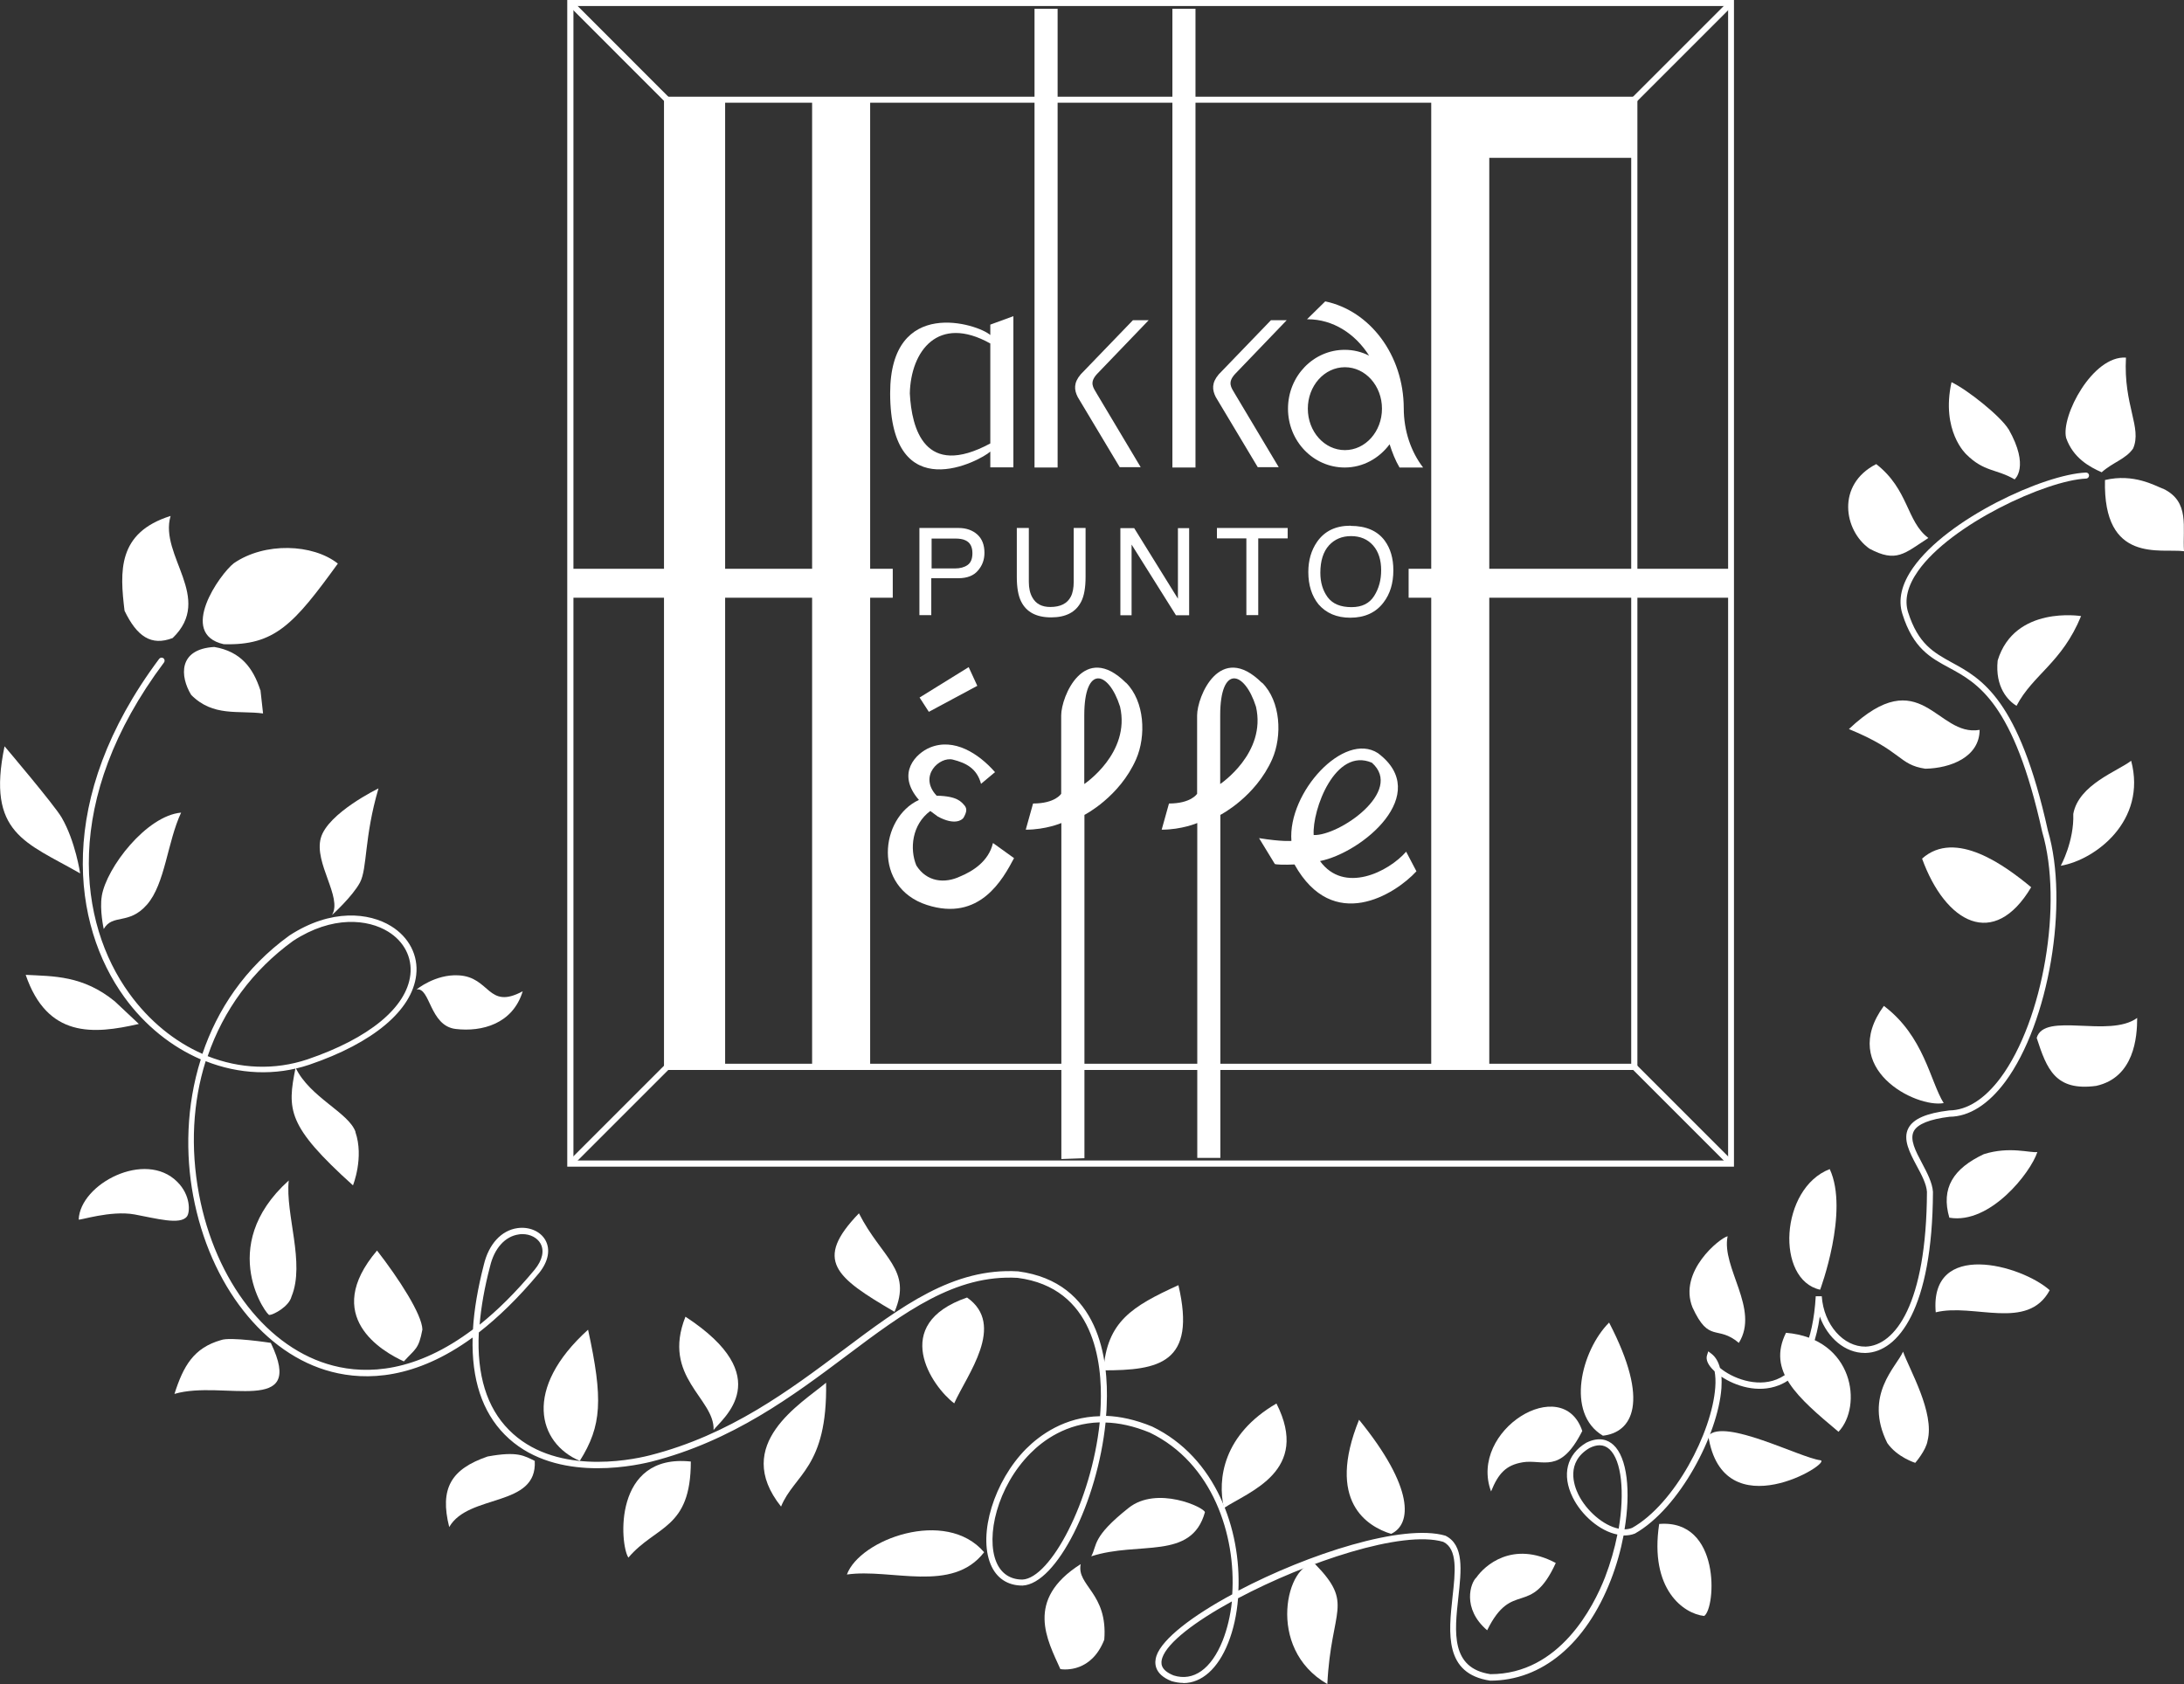 <?xml version="1.0" encoding="UTF-8"?>
<svg id="_レイヤー_1" data-name="レイヤー 1" xmlns="http://www.w3.org/2000/svg" width="134.33" height="103.6" viewBox="0 0 134.33 103.6">
  <rect x="0" y="0" width="134.33" height="103.6" fill="#333333" stroke="none"/>
  <g>
    <path d="M93.64,89.96c-1,.17-1.48.67-1.93,1.79-1.4-3.77,4.41-7.32,5.61-3.72-1.37,2.71-2.4,1.71-3.69,1.93Z" style="fill: #fff;"/>
    <path d="M109.85,81.99c4.18.35,4.72,4.52,3.23,6.09-2.54-2.13-4.4-3.73-3.23-6.09Z" style="fill: #fff;"/>
    <path d="M123.54,26.4c1.32,2.33.37,3.09.37,3.09-1.11-.65-1.88-.45-2.97-1.54,0,0-1.57-1.43-.91-4.44.97.46,3.02,2.09,3.51,2.9Z" style="fill: #fff;"/>
    <path d="M129.26,29.05c-.75-.33-1.75-.88-2.18-2.11-.33-1.34,1.63-5.08,3.68-4.94-.16,2.95,1,4.3.44,5.59-.44.65-1.27.86-1.94,1.47Z" style="fill: #fff;"/>
    <path d="M133.06,30.07c1.65.8,1.17,2.36,1.27,3.84-1.42-.19-4.99.8-4.86-4.38,1.78-.42,3.07.35,3.58.54Z" style="fill: #fff;"/>
    <path d="M118.6,33.1c-1.47.95-1.96,1.54-3.62.65-1.57-1.11-2.05-3.94.42-5.2,2.01,1.57,1.85,3.52,3.2,4.54Z" style="fill: #fff;"/>
    <path d="M10.49,31.75c-.71,2.44,2.68,5.04.13,7.5-1.32.51-2.2-.1-2.96-1.68-.29-2.41-.45-4.8,2.83-5.83Z" style="fill: #fff;"/>
    <path d="M20.78,34.67c-2.71,3.74-3.88,5.05-7.02,4.96-2.84-.64-.23-4.32.62-4.98,1.9-1.31,4.86-1.2,6.4.02Z" style="fill: #fff;"/>
    <path d="M122.87,40.63c1.04-3.4,5.13-2.73,5.13-2.73-1.18,2.88-2.96,3.59-3.97,5.52-.52-.31-1.33-1.15-1.16-2.79Z" style="fill: #fff;"/>
    <path d="M16.02,42.45l.16,1.44c-1.52-.2-3.07.22-4.42-1.14-.69-1.13-.82-2.82,1.42-2.95,1.65.28,2.39,1.31,2.83,2.65Z" style="fill: #fff;"/>
    <path d="M121.76,44.9c-.01,1.67-1.78,2.36-3.34,2.39-1.67-.25-1.38-1.08-4.7-2.44,4.46-4.21,5.38.51,8.04.05Z" style="fill: #fff;"/>
    <path d="M4.93,53.73c-3.34-1.92-5.77-2.44-4.65-7.82,0,0,3.07,3.62,3.51,4.38.85,1.46,1.14,3.44,1.14,3.44Z" style="fill: #fff;"/>
    <path d="M8.54,62.99c-2.82.65-5.63.86-6.96-3.02,1.71.09,3.52.03,5.48,1.63l1.48,1.39Z" style="fill: #fff;"/>
    <path d="M16.66,82.62c2.19,4.55-2.94,2.24-5.93,3.13.55-1.72,1.18-2.83,2.86-3.31.55-.22,3.07.17,3.07.17Z" style="fill: #fff;"/>
    <path d="M32.89,89.87c.17,2.88-4.07,2-5.26,4.07-.6-2.38.12-3.57,2.36-4.34,1.86-.34,2.25-.04,2.9.27Z" style="fill: #fff;"/>
    <path d="M50.81,85.06c-1.5,1.27-5.83,3.78-2.77,7.62.81-1.99,2.86-2.37,2.77-7.62Z" style="fill: #fff;"/>
    <path d="M55.02,80.7c-3.65-2.13-4.98-3.17-2.19-6.06,1.4,2.76,3.3,3.46,2.19,6.06Z" style="fill: #fff;"/>
    <path d="M43.89,87.97c.08-1.95-3.21-3.25-1.73-6.97,5.69,3.72,2.27,6.26,1.73,6.97Z" style="fill: #fff;"/>
    <path d="M24.84,83.75c-1.33-.61-5.09-2.77-1.65-6.82,1.33,1.71,2.77,3.93,2.79,4.86-.23,1.23-.44,1.18-1.14,1.96Z" style="fill: #fff;"/>
    <path d="M17.76,72.62c-.22,2.08,1.02,5.08.17,7.14-.15.61-1.11,1.13-1.36,1.13-.06.18-3.36-4.17,1.19-8.27Z" style="fill: #fff;"/>
    <path d="M28.2,60c1.97.1,1.78,2.15,3.95.98-.61,2.01-2.51,2.51-4.12,2.32-1.62-.19-1.56-2.59-2.41-2.43,0,0,1.15-.95,2.58-.87Z" style="fill: #fff;"/>
    <path d="M20.43,56.27c.63-1.08-1.12-3.17-.7-4.71.42-1.54,3.55-3.06,3.55-3.06-.89,3.02-.68,4.92-1.14,5.79-.46.86-1.71,1.99-1.71,1.99Z" style="fill: #fff;"/>
    <path d="M6.26,55.12c.29-1.75,2.75-4.94,4.88-5.13-.85,1.81-.98,4.38-2.1,5.66-1.12,1.28-2.11.54-2.66,1.5,0,0-.26-1.18-.12-2.02Z" style="fill: #fff;"/>
    <path d="M127.52,50.07c.33-1.81,2.74-2.63,3.56-3.27.98,3.7-2.21,6.1-4.33,6.46,0,0,.83-1.51.77-3.19Z" style="fill: #fff;"/>
    <path d="M124.93,54.58c-2.29,3.85-5.27,2.21-6.71-1.76,2.06-1.84,5.14.46,6.71,1.76Z" style="fill: #fff;"/>
    <path d="M81.64,103.6c-3.86-2.23-2.45-7.54-.76-7.39,2.43,2.49.99,2.72.76,7.39Z" style="fill: #fff;"/>
    <path d="M117.05,83.15c.4,1.12,1.95,3.75,1.51,5.47-.09.6-.76,1.37-.76,1.37,0,0-1.11-.34-1.72-1.22-1.47-2.95.57-4.69.97-5.62Z" style="fill: #fff;"/>
    <path d="M131.45,62.62c0,1.18-.18,3.66-2.52,4.18-2.52.34-3.04-1.04-3.66-2.95.46-1.63,4.46.03,6.18-1.23Z" style="fill: #fff;"/>
    <path d="M90.81,97.04c.48-.7,2.21-2.31,4.88-.89-1.55,3.4-2.67.99-4.22,4.14-1.57-1.34-1.02-2.94-.66-3.25Z" style="fill: #fff;"/>
    <path d="M85.56,94.36c1.28-.59,1.44-2.83-1.97-7.02-2.03,5.03.5,6.56,1.97,7.02Z" style="fill: #fff;"/>
    <path d="M119.55,67.86c-1.71.31-6.51-2.11-3.68-5.98,2.48,1.87,2.84,4.63,3.68,5.98Z" style="fill: #fff;"/>
    <path d="M21.86,69.64c.54,1.57-.15,3.28-.15,3.28-4.07-3.67-4.05-4.65-3.53-7.24.88,1.84,3.28,2.76,3.69,3.96Z" style="fill: #fff;"/>
    <path d="M119.9,74.92c-.54-1.84.25-3.04,2.12-3.92,1.59-.5,2.85-.06,3.29-.13-.41,1.27-2.91,4.46-5.4,4.04Z" style="fill: #fff;"/>
    <path d="M10.9,72.7c.84.83.79,1.88.6,2.13-.4.55-1.91.12-3.22-.12-1.48-.27-3.45.4-3.44.31.09-2.19,4.09-4.29,6.06-2.32Z" style="fill: #fff;"/>
    <path d="M112.54,71.92c1.21,2.6-.59,7.42-.59,7.42-2.75-.61-2.47-6.24.59-7.42Z" style="fill: #fff;"/>
    <path d="M106.95,82.61c-1.34-1.13-1.82.06-2.85-2.18-.89-2.21,1.68-4.27,2.16-4.38-.4,1.93,1.99,4.48.69,6.56Z" style="fill: #fff;"/>
    <path d="M126.07,79.37c-1.36,2.53-4.67.78-7.01,1.36-.39-4.48,5.26-2.92,7.01-1.36Z" style="fill: #fff;"/>
    <path d="M72.48,79.06c1.13,4.82-1.22,5.24-4.61,5.24.21-3,1.76-3.94,4.61-5.24Z" style="fill: #fff;"/>
    <path d="M58.69,86.33c-1.38-1.04-3.99-4.86.79-6.51,2.41,1.69,0,4.74-.79,6.51Z" style="fill: #fff;"/>
    <path d="M98.59,88.32c1.78-.2,2.94-2.03.38-6.96-1.71,1.72-2.69,5.59-.38,6.96Z" style="fill: #fff;"/>
    <path d="M35.66,89.87c-2.58-1.1-3.51-4.44.51-8.07.93,4.27.85,5.91-.51,8.07Z" style="fill: #fff;"/>
    <path d="M78.51,86.34c2.11,4.16-1.68,5.41-3.23,6.43-.41-1.78-.05-4.52,3.23-6.43Z" style="fill: #fff;"/>
    <path d="M111.96,89.83c.84.11-5.99,4.34-6.89-1.51,1-1.09,5.61,1.34,6.89,1.51Z" style="fill: #fff;"/>
    <path d="M38.65,95.82c-.53-.8-.96-6.42,3.84-5.91,0,4.18-2.15,3.92-3.84,5.91Z" style="fill: #fff;"/>
    <path d="M74.11,93.03c-.83,2.98-4.06,1.76-6.99,2.71.38-.7.02-1.17,2.3-2.98,1.74-1.38,4.66-.03,4.69.27Z" style="fill: #fff;"/>
    <path d="M60.53,95.49c-1.97,2.55-5.7.98-8.44,1.37.79-2.16,6.09-4.12,8.44-1.37Z" style="fill: #fff;"/>
    <path d="M104.82,99.41c-1.25-.13-3.38-1.62-2.77-5.66,3.81-.31,3.49,5.16,2.77,5.66Z" style="fill: #fff;"/>
    <path d="M66.47,96.22c-.27,1.33,1.68,1.77,1.45,4.65-.79,2.01-2.43,1.85-2.7,1.81-.79-1.77-2.22-4.26,1.25-6.46Z" style="fill: #fff;"/>
    <path d="M72.78,103.53c-.23,0-.47-.04-.72-.11-1.12-.44-1.06-1.17-.93-1.56.36-1.05,2.23-2.47,4.66-3.78.24-3.64-1.21-8.09-5.07-9.95-1-.41-1.9-.6-2.72-.62-.5,4.88-3.01,9.93-5.11,10.03h-.01c-.91,0-1.6-.46-1.95-1.31-.78-1.87.22-5.12,2.18-7.1.84-.84,2.37-1.97,4.55-2.01.02-.23.03-.46.04-.69.11-2.66-.41-7.21-5.11-7.82-3.83-.22-6.95,2.1-10.54,4.8-3.28,2.46-7,5.24-12,6.51-1.39.34-6.14,1.24-9.01-1.67-1.38-1.4-2.04-3.39-1.97-5.97-3.54,2.58-6.55,2.66-8.67,2.11-4.14-1.07-7.49-5.33-8.52-10.84-.47-2.52-.44-5.5.47-8.38-1.79-.77-3.44-2.08-4.71-3.84-3.19-4.41-4.29-12.18,2.15-20.8.06-.08.18-.1.26-.04.08.06.1.18.04.26-6.33,8.45-5.26,16.05-2.15,20.35,1.24,1.72,2.81,2.98,4.51,3.73.91-2.7,2.6-5.29,5.35-7.28,2.58-1.68,4.92-1.4,6.25-.58,1.11.68,1.69,1.81,1.55,3.01-.25,2.17-2.64,4.18-6.58,5.52-2.08.7-4.32.59-6.37-.22-.79,2.51-.95,5.3-.41,8.19,1.01,5.37,4.25,9.51,8.25,10.54,2.08.54,5.07.43,8.6-2.23.07-1.21.3-2.54.67-3.98.3-1.26,1.07-2.11,2.07-2.25.71-.1,1.4.19,1.71.73.33.58.19,1.32-.38,2.03-1.29,1.55-2.53,2.74-3.71,3.66-.13,2.61.49,4.62,1.85,5.99,2.73,2.77,7.32,1.91,8.66,1.57,4.93-1.25,8.61-4.02,11.86-6.45,3.65-2.74,6.81-5.1,10.8-4.87,5.01.66,5.57,5.43,5.45,8.21,0,.22-.02.45-.04.68.85.03,1.8.23,2.84.66,3.93,1.9,5.47,6.36,5.3,10.09,4.28-2.25,10.11-4.14,12.73-3.38,1.16.57.98,2.13.8,3.78-.24,2.15-.48,4.37,1.97,4.74,4.26,0,6.35-4.17,7.05-5.96.33-.86.59-1.76.76-2.63-1.08-.21-2.21-1.19-2.75-2.29-.68-1.38-.37-2.64.84-3.36.82-.4,1.35-.15,1.66.13.86.78,1.08,2.87.69,5.2.16,0,.32-.03.47-.09,2.62-1.48,4.91-5.87,5.11-8.64.03-.38.01-.72-.04-.99-.02-.02-.04-.03-.05-.05-.36-.34-.5-.67-.42-.93l.08-.25.21.16c.24.19.41.48.51.86.74.62,2.22,1.21,3.48.71,1.42-.56,2.25-2.33,2.41-5.12h.37c.12,1.75,1.33,3.12,2.7,3.1,1.8-.06,3.74-2.59,3.77-9.52-.03-.48-.33-1.05-.63-1.6-.43-.81-.87-1.64-.51-2.32.3-.57,1.1-.92,2.51-1.09,1.11-.01,2.19-.71,3.16-2.01,2.63-3.55,3.85-10.75,2.56-15.12-1.75-7.95-3.96-9.15-5.74-10.11-1.13-.61-2.2-1.19-2.86-3.3-.28-.88-.05-1.84.66-2.85,2.12-3.02,8.04-5.74,10.63-5.85.11,0,.19.08.19.18,0,.1-.08.19-.18.19-2.46.11-8.32,2.81-10.34,5.69-.64.91-.85,1.77-.61,2.53.62,1.96,1.58,2.48,2.68,3.09,1.84,1,4.13,2.24,5.92,10.35,1.31,4.45.06,11.81-2.62,15.44-1.04,1.4-2.22,2.15-3.43,2.16-1.22.15-1.97.45-2.2.89-.26.51.11,1.22.51,1.97.31.59.63,1.19.67,1.76-.03,7.21-2.15,9.85-4.13,9.91-.02,0-.05,0-.07,0-1.2,0-2.28-.92-2.76-2.24-.4,2.8-1.56,3.86-2.52,4.23-1.3.51-2.69.03-3.53-.53.02.21.01.45,0,.7-.21,2.87-2.58,7.4-5.32,8.95-.22.09-.46.12-.7.12-.17.9-.43,1.83-.78,2.73-1.53,3.94-4.24,6.2-7.42,6.2-2.84-.42-2.56-2.93-2.32-5.15.17-1.52.33-2.95-.57-3.39-2.52-.74-8.41,1.24-12.62,3.47-.08,1.01-.29,1.95-.61,2.75-.63,1.59-1.63,2.47-2.76,2.47ZM75.76,98.52c-2.25,1.23-3.95,2.52-4.27,3.46-.1.31-.15.75.7,1.09,1.21.38,2.31-.39,3.01-2.14.28-.71.48-1.53.57-2.41ZM67.63,87.5c-2.04.06-3.47,1.11-4.25,1.9-2.06,2.07-2.75,5.13-2.1,6.69.29.7.85,1.08,1.6,1.08h.01c1.71-.08,4.24-4.8,4.75-9.66ZM98.38,88.91c-.19,0-.4.06-.62.17-1.46.87-.96,2.29-.68,2.86.49.99,1.53,1.91,2.48,2.1.37-2.21.19-4.19-.57-4.89-.18-.16-.38-.24-.6-.24ZM32.13,75.92c-.08,0-.15,0-.23.02-.84.12-1.5.86-1.76,1.97-.34,1.29-.55,2.49-.64,3.58,1.09-.87,2.22-1.98,3.39-3.39.48-.59.6-1.17.35-1.61-.2-.35-.63-.57-1.1-.57ZM12.77,64.97c1.97.78,4.11.88,6.14.2,3.79-1.29,6.1-3.19,6.33-5.21.12-1.06-.39-2.05-1.37-2.65-1.23-.76-3.42-1.01-5.84.57-2.5,1.81-4.29,4.26-5.26,7.1Z" style="fill: #fff;"/>
  </g>
  <g>
    <path d="M56.57,32.48h2.39c.47,0,.86.14,1.15.4.3.27.44.65.44,1.13,0,.42-.13.78-.4,1.09-.26.31-.66.47-1.2.47h-1.67v2.27h-.73v-5.36ZM59.38,33.24c-.16-.08-.38-.11-.65-.11h-1.43v1.84h1.43c.32,0,.58-.07.78-.21.2-.14.3-.38.3-.73,0-.39-.14-.66-.43-.79Z" style="fill: #fff;"/>
    <path d="M63.28,32.48v3.31c0,.39.07.71.22.97.22.39.58.58,1.1.58.62,0,1.04-.21,1.26-.63.12-.23.18-.54.18-.92v-3.31h.73v3.01c0,.66-.09,1.17-.27,1.52-.33.65-.94.97-1.85.97s-1.52-.33-1.84-.97c-.18-.35-.27-.86-.27-1.52v-3.01h.73Z" style="fill: #fff;"/>
    <path d="M68.91,37.85h.69v-4.35l2.73,4.35h.81v-5.36h-.69v4.34l-2.69-4.34h-.85v5.36Z" style="fill: #fff;"/>
    <path d="M79.2,32.48v.64h-1.81v4.72h-.73v-4.72h-1.81v-.64h4.35Z" style="fill: #fff;"/>
    <path d="M83.13,37.35c-.68,0-1.16-.2-1.47-.61-.3-.41-.45-.91-.45-1.5,0-.74.18-1.3.53-1.69.35-.38.8-.57,1.36-.57s1.02.19,1.36.58c.33.38.49.89.49,1.52,0,.6-.14,1.12-.43,1.58-.29.46-.75.69-1.39.69ZM83.06,32.34c-.91,0-1.59.33-2.05.99-.36.52-.54,1.14-.54,1.86,0,.8.21,1.47.63,1.99.47.54,1.12.82,1.95.82.88,0,1.57-.31,2.04-.93.41-.53.61-1.19.61-1.99,0-.74-.18-1.34-.53-1.82-.45-.61-1.16-.91-2.1-.91Z" style="fill: #fff;"/>
    <polygon points="100.52 6.14 91.6 6.14 88.03 6.14 88.03 9.71 88.03 65.63 91.6 65.63 91.6 9.71 100.52 9.71 100.52 6.14" style="fill: #fff;"/>
    <rect x="41.03" y="6.14" width="3.57" height="59.49" style="fill: #fff;"/>
    <rect x="49.95" y="6.14" width="3.57" height="59.49" style="fill: #fff;"/>
    <rect x="35.08" y="34.99" width="19.83" height="1.78" style="fill: #fff;"/>
    <rect x="86.64" y="34.99" width="19.83" height="1.78" style="fill: #fff;"/>
    <path d="M106.66,71.77H34.89V0h71.76v71.77ZM35.27,71.39h71.02V.37H35.27v71.02Z" style="fill: #fff;"/>
    <path d="M100.71,65.82h-59.87V5.95h59.87v59.87ZM41.21,65.44h59.12V6.32h-59.12v59.12Z" style="fill: #fff;"/>
    <g>
      <path d="M100.52,65.63l5.95,5.95" style="fill: #fff;"/>
      <polygon points="106.34 71.71 100.39 65.76 100.65 65.5 106.6 71.45 106.34 71.71" style="fill: #fff;"/>
    </g>
    <g>
      <line x1="41.03" y1="65.63" x2="35.08" y2="71.58" style="fill: #fff;"/>
      <rect x="33.85" y="68.42" width="8.41" height=".37" transform="translate(-37.36 47) rotate(-45)" style="fill: #fff;"/>
    </g>
    <path d="M69.25,42c-2.58-2.56-3.98.86-3.98,2.01v4.82s-.36.6-1.73.6l-.45,1.61c1.25,0,2.19-.41,2.19-.41v20.67l1.42-.05v-21.12s2.16-1.1,3.18-3.43c.62-1.42.53-3.55-.62-4.7ZM66.69,48.24v-4.24c0-3.11,1.49-2.76,2.2-.53.66,2.86-2.2,4.76-2.2,4.76Z" style="fill: #fff;"/>
    <path d="M77.61,42c-2.58-2.56-3.98.86-3.98,2.01v4.82s-.36.6-1.73.6l-.45,1.61c1.24,0,2.19-.41,2.19-.41v20.6h1.42v-21.1s2.16-1.1,3.19-3.43c.62-1.42.53-3.55-.62-4.7ZM75.05,48.24v-4.24c0-3.11,1.49-2.76,2.2-.53.66,2.86-2.2,4.76-2.2,4.76Z" style="fill: #fff;"/>
    <g>
      <rect x="63.63" y=".54" width="1.42" height="28.22" style="fill: #fff;"/>
      <path d="M70.64,19.71l-3.15,3.28c-.51.54-.25.85-.04,1.21l2.71,4.54h-1.29l-2.58-4.31c-.23-.45-.26-.88.18-1.4l3.21-3.33h.97Z" style="fill: #fff;"/>
    </g>
    <g>
      <rect x="72.11" y=".54" width="1.42" height="28.22" style="fill: #fff;"/>
      <path d="M79.13,19.71l-3.15,3.28c-.51.54-.25.85-.04,1.21l2.71,4.54h-1.29l-2.58-4.31c-.23-.45-.26-.88.18-1.4l3.21-3.33h.97Z" style="fill: #fff;"/>
    </g>
    <path d="M86.49,52.39c-1.1,1.26-3.83,2.61-5.3.58,2.59-.52,6.93-4.12,3.56-6.64-2.09-1.35-5.55,2.42-5.32,5.4,0,0-.56.06-1.99-.17l.97,1.59c.08.04.58.06,1.21.03,2.37,4.25,6.18,1.85,7.5.42l-.64-1.22ZM80.8,51.37c-.1-1.55,1.32-5.42,3.58-4.45,1.99,1.76-2.03,4.51-3.58,4.45Z" style="fill: #fff;"/>
    <polygon points="60.11 42.19 57.13 43.79 56.56 42.91 59.58 41.04 60.11 42.19" style="fill: #fff;"/>
    <path d="M60.91,19.97v.64c-.76-.68-6.16-2.41-6.16,3.58.01,7.16,5.58,4.13,6.16,3.59v.97h1.42v-9.3l-1.42.52ZM60.91,27.28c-4.04,2.18-4.84-.92-4.95-3.08.06-2.6,1.73-4.87,4.95-3.07v6.14Z" style="fill: #fff;"/>
    <path d="M61.07,51.87c-.26,1.12-1.25,1.73-2,2.04-.96.46-2.07.35-2.71-.67-.42-1.02-.27-2.52.86-3.35.14.11.29.22.46.34,1.05.57,1.49.2,1.56.1h.01c.23-.4.22-.58.09-.76-.21-.24-.44-.59-1.7-.62,0,0,0,0,0,0-.01,0-.02,0-.03,0-1.14-1.21.18-2.43,1-2.22.78.2,1.47.52,1.73,1.49l.86-.72c-1-1.14-2.52-2.13-4.01-1.51-.82.34-2.11,1.56-.67,3.22-2.41,1.11-2.85,5.38.49,6.46,3.25,1.05,4.67-1.58,5.36-2.88l-1.28-.92Z" style="fill: #fff;"/>
    <path d="M87.53,28.76c-.74-.96-1.19-2.25-1.19-3.65-.01-3.28-2.09-6-4.83-6.57l-1.12,1.1h.04c1.55,0,2.92.88,3.78,2.24-.45-.23-.96-.36-1.5-.36-1.93,0-3.49,1.62-3.49,3.62s1.56,3.62,3.49,3.62c1.13,0,2.12-.57,2.76-1.43.16.5.35.99.61,1.43h1.45ZM82.72,27.69c-1.26,0-2.28-1.14-2.28-2.55s1.02-2.55,2.28-2.55,2.28,1.14,2.28,2.55-1.02,2.55-2.28,2.55Z" style="fill: #fff;"/>
    <rect x="37.87" y="-1.04" width=".37" height="8.41" transform="translate(8.91 27.83) rotate(-44.99)" style="fill: #fff;"/>
    <polygon points="100.65 6.27 100.39 6 106.34 .05 106.6 .32 100.65 6.27" style="fill: #fff;"/>
  </g>
</svg>